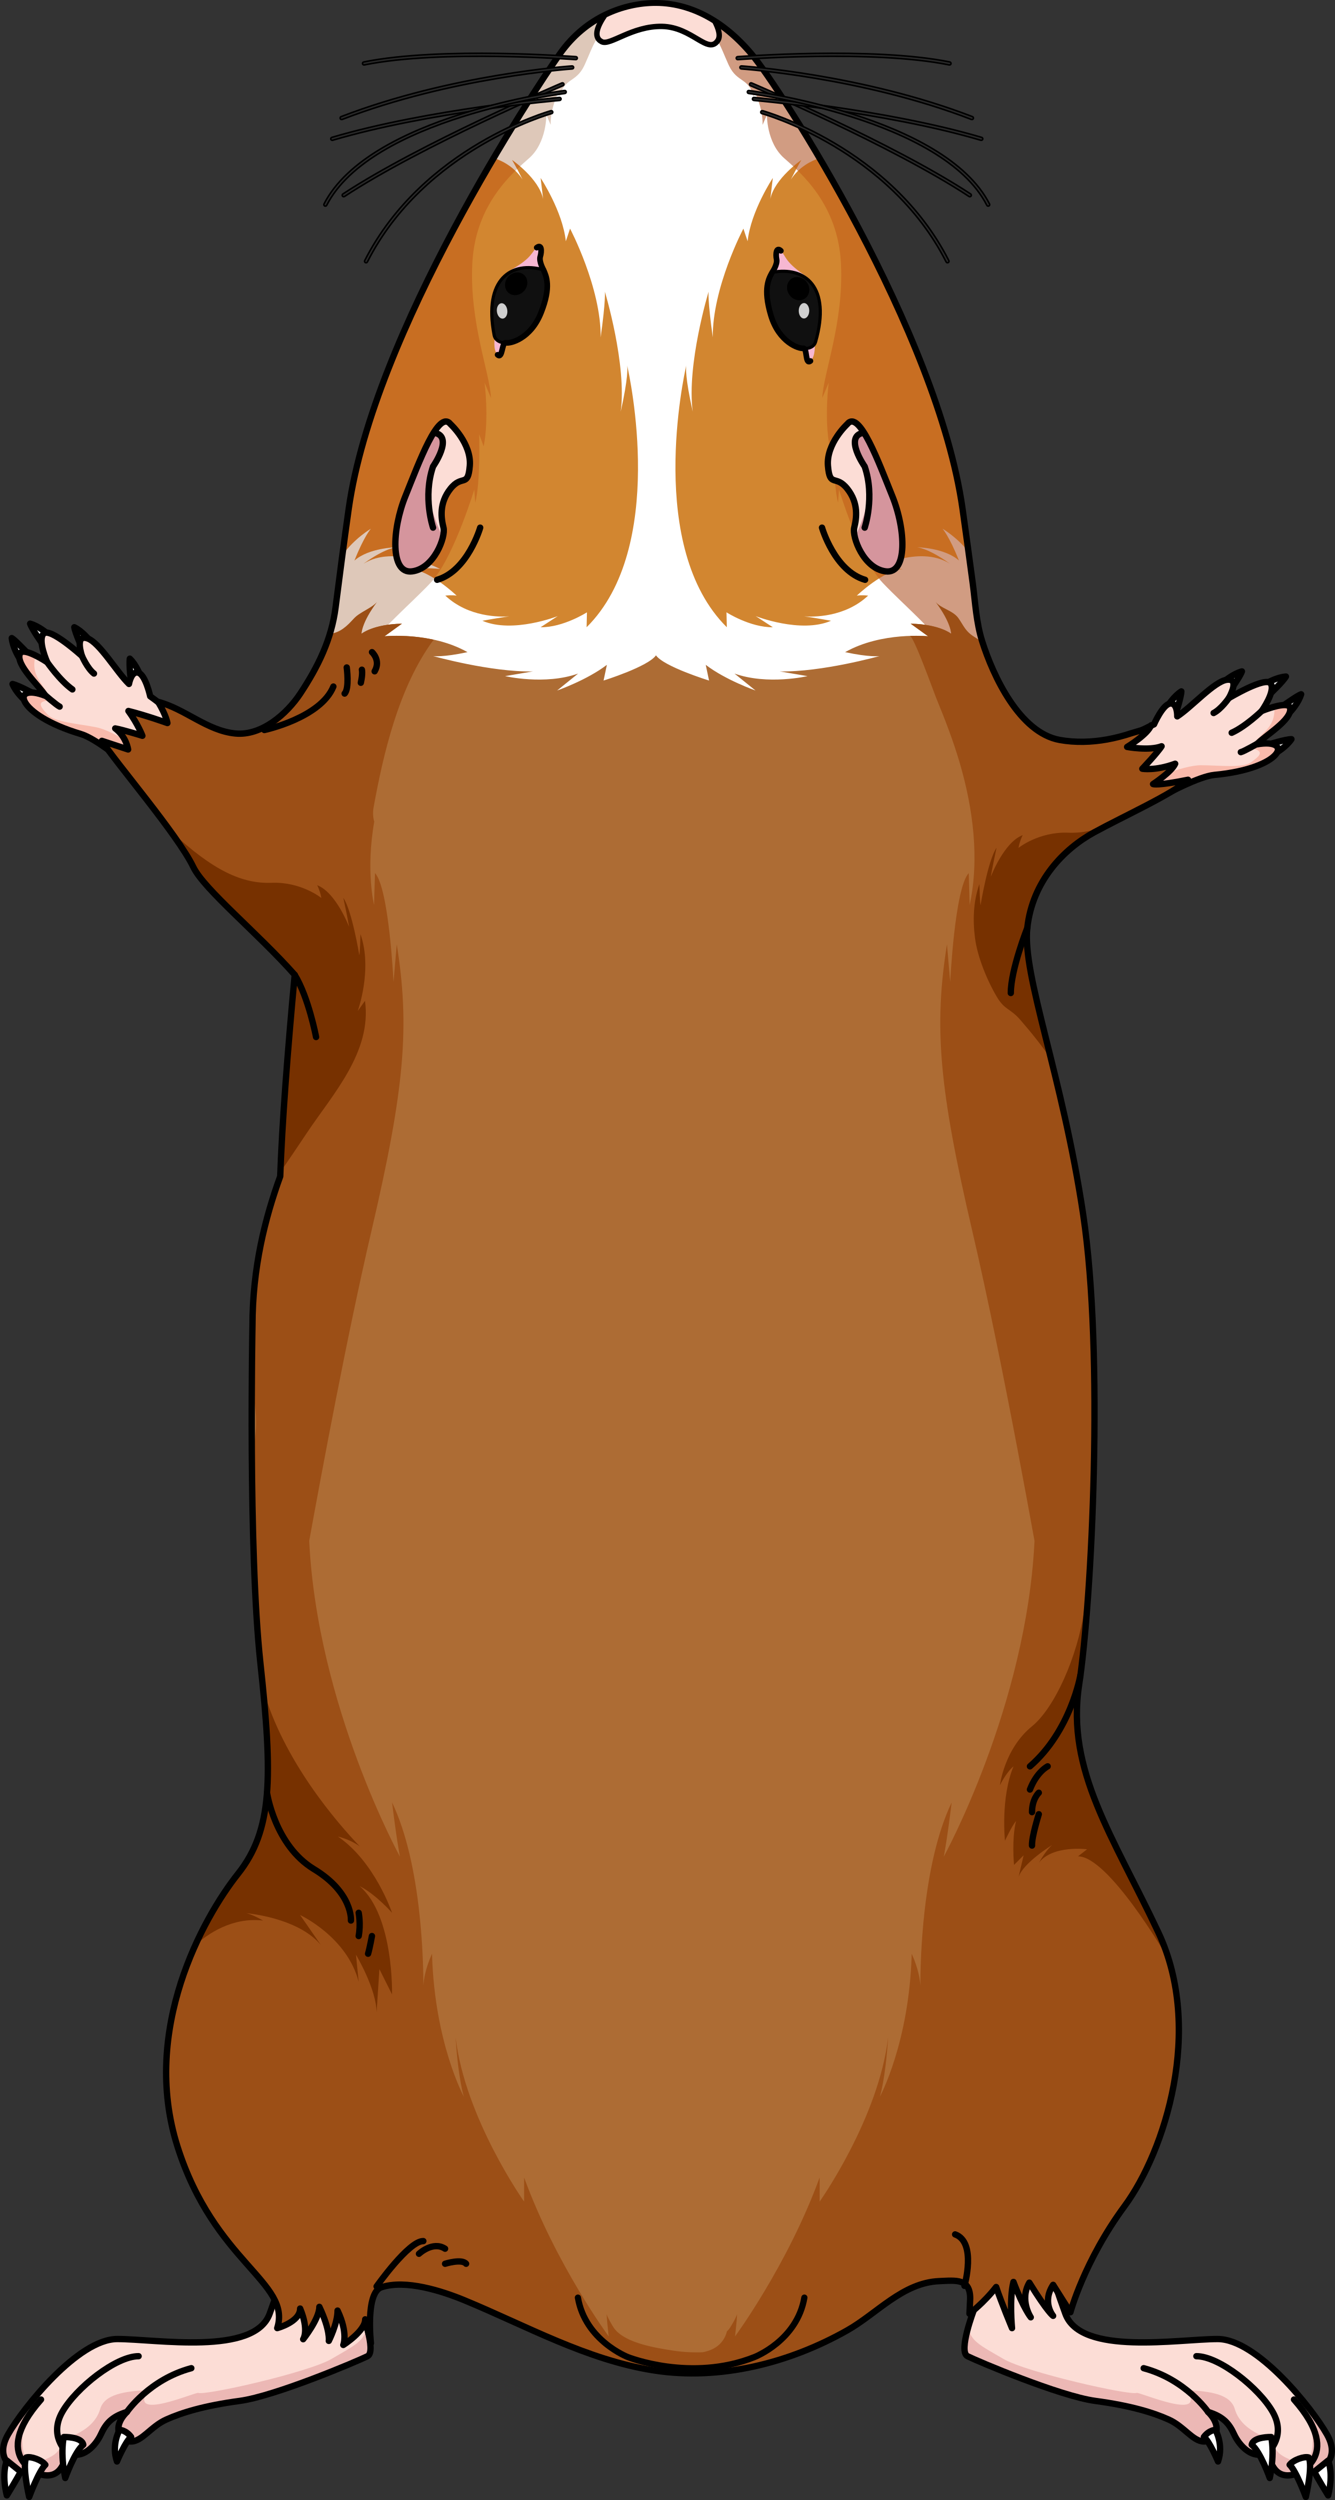 <?xml version="1.0" encoding="utf-8"?>
<!-- Generator: Adobe Illustrator 16.0.0, SVG Export Plug-In . SVG Version: 6.00 Build 0)  -->
<!DOCTYPE svg PUBLIC "-//W3C//DTD SVG 1.1//EN" "http://www.w3.org/Graphics/SVG/1.1/DTD/svg11.dtd">
<svg version="1.1" id="Layer_1" xmlns="http://www.w3.org/2000/svg" xmlns:xlink="http://www.w3.org/1999/xlink" x="0px" y="0px"
	 width="210.807px" height="394.568px" viewBox="0 0 210.807 394.568" enable-background="new 0 0 210.807 394.568"
	 xml:space="preserve">
<rect x="0" y="0" width="210.807" height="394.568" fill="#333333" stroke="none"/>
<g>
	<path fill="#EDEDED" stroke="#000000" stroke-linecap="round" stroke-linejoin="round" stroke-miterlimit="10" d="M199.764,107.953
		c0,0,0.021-0.016,0.064-0.039c0.33-0.197,1.824-1.035,3.232-1.143c-0.479,0.826-2.508,2.736-2.508,2.736l-0.768-1.57"/>
	<path fill="#EDEDED" stroke="#000000" stroke-linecap="round" stroke-linejoin="round" stroke-miterlimit="10" d="M203.583,112.527
		c0,0,0.02-0.021,0.055-0.057c0.266-0.281,1.41-1.549,1.822-2.902c-0.912,0.285-6.273,4.295-6.273,4.295l4.416-1.357"/>
	<path fill="#EDEDED" stroke="#000000" stroke-linecap="round" stroke-linejoin="round" stroke-miterlimit="10" d="M201.278,118.945
		c0,0,0.023-0.016,0.068-0.039c0.334-0.191,1.799-1.074,2.586-2.25c-0.957,0.008-3.615,0.836-3.615,0.836l0.984,1.438"/>
	<path fill="#EDEDED" stroke="#000000" stroke-linecap="round" stroke-linejoin="round" stroke-miterlimit="10" d="M193.086,107.734
		c0,0,0.02-0.018,0.059-0.051c0.289-0.256,1.598-1.355,2.965-1.723c-0.318,0.904-1.961,3.152-1.961,3.152l-1.043-1.396"/>
	<path fill="#EDEDED" stroke="#000000" stroke-linecap="round" stroke-linejoin="round" stroke-miterlimit="10" d="M184.2,111.721
		c0,0,0.014-0.023,0.041-0.066c0.197-0.332,1.111-1.777,2.303-2.541c-0.029,0.957-0.912,3.598-0.912,3.598l-1.418-1.014"/>
	<path fill="#FCDDD6" d="M203.713,111.719c-0.268-1.244-4.486,0.494-4.486,0.494s2.219-3.121,1.432-4.328s-6.633,2.305-6.633,2.305
		s1.887-3.193-0.299-2.908c-1.984,0.258-5.578,4.32-7.832,5.775c0.002-0.029,0.049-2.176-1.123-2.025
		c-1.18,0.152-2.543,3.283-2.543,3.283l0,0c-2.152,0.941-4.639,2.447-4.639,2.447s0.35,9.967,6.668,8.516
		c0,0,5.098-2.76,7.508-2.984c10.875-1.012,12.598-5.871,6.693-4.82C199.702,116.1,204.116,113.578,203.713,111.719z"/>
	<path fill="#F9BAAC" d="M198.459,117.473c1.242-1.373,5.656-3.895,5.254-5.754c-0.141-0.65-1.354-0.486-2.484-0.182
		c0.258,3.477-2.318,4.195-3.865,6.488c2.576,0.461,1.508,1.332,0.172,2.287c-1.336,0.953-4.998,0.457-7.898,0.457
		s-8.359,2.48-8.359,2.48l-1.836,0.072c0.988,1.482,2.5,2.486,4.816,1.955c0,0,5.098-2.76,7.508-2.984
		C202.641,121.281,204.364,116.422,198.459,117.473z"/>
	<path fill="none" stroke="#000000" stroke-linecap="round" stroke-linejoin="round" stroke-miterlimit="10" d="M199.227,112.213
		c0,0-2.523,2.443-4.736,3.434"/>
	<path fill="none" stroke="#000000" stroke-linecap="round" stroke-linejoin="round" stroke-miterlimit="10" d="M194.026,110.189
		c0,0-1.195,1.734-2.389,2.338"/>
	<path fill="none" stroke="#000000" stroke-linecap="round" stroke-linejoin="round" stroke-miterlimit="10" d="M198.575,117.352
		c0,0-2.088,1.211-2.641,1.35"/>
	<path fill="none" stroke="#000000" stroke-linecap="round" stroke-linejoin="round" stroke-miterlimit="10" d="M203.713,111.719
		c-0.268-1.244-4.486,0.494-4.486,0.494s2.219-3.121,1.432-4.328s-6.633,2.305-6.633,2.305s1.887-3.193-0.299-2.908
		c-1.984,0.258-5.578,4.32-7.832,5.775c0.002-0.029,0.049-2.176-1.123-2.025c-1.18,0.152-2.543,3.283-2.543,3.283l0,0
		c-2.152,0.941-4.639,2.447-4.639,2.447s0.35,9.967,6.668,8.516c0,0,5.098-2.76,7.508-2.984c10.875-1.012,12.598-5.871,6.693-4.82
		C199.702,116.1,204.116,113.578,203.713,111.719z"/>
	<path fill="#EDEDED" stroke="#000000" stroke-linecap="round" stroke-linejoin="round" stroke-miterlimit="10" d="M7.76,100.23
		c0,0-0.018-0.02-0.057-0.053c-0.285-0.258-1.586-1.371-2.947-1.75c0.309,0.902,1.928,3.172,1.928,3.172l1.059-1.389"/>
	<path fill="#EDEDED" stroke="#000000" stroke-linecap="round" stroke-linejoin="round" stroke-miterlimit="10" d="M3.122,103.971
		c0,0-0.016-0.023-0.043-0.066c-0.205-0.326-1.08-1.795-1.221-3.203c0.84,0.459,5.316,5.438,5.316,5.438l-4.068-2.191"/>
	<path fill="#EDEDED" stroke="#000000" stroke-linecap="round" stroke-linejoin="round" stroke-miterlimit="10" d="M4.129,110.715
		c0,0-0.02-0.02-0.059-0.051c-0.291-0.254-1.555-1.404-2.096-2.713c0.936,0.195,3.381,1.527,3.381,1.527l-1.246,1.217"/>
	<path fill="#EDEDED" stroke="#000000" stroke-linecap="round" stroke-linejoin="round" stroke-miterlimit="10" d="M14.352,101.318
		c0,0-0.016-0.021-0.049-0.061c-0.232-0.309-1.303-1.643-2.57-2.268c0.137,0.947,1.307,3.473,1.307,3.473l1.297-1.166"/>
	<path fill="#EDEDED" stroke="#000000" stroke-linecap="round" stroke-linejoin="round" stroke-miterlimit="10" d="M22.29,106.961
		c0,0-0.008-0.025-0.025-0.072c-0.129-0.365-0.746-1.959-1.764-2.941c-0.158,0.945,0.193,3.707,0.193,3.707l1.588-0.719"/>
	<path fill="#FCDDD6" d="M3.151,103.152c0.506-1.168,4.305,1.361,4.305,1.361s-1.568-3.494-0.559-4.525
		c1.006-1.029,6.055,3.555,6.055,3.555s-1.229-3.5,0.859-2.795c1.898,0.641,4.629,5.326,6.555,7.193
		c0.006-0.029,0.377-2.143,1.498-1.768c1.127,0.379,1.854,3.717,1.854,3.717l0,0c1.926,1.344,4.07,3.305,4.07,3.305
		s-2.287,9.707-8.199,7.053c0,0-4.463-3.703-6.781-4.393c-10.471-3.115-11.211-8.219-5.625-6.033
		C6.231,108.232,2.395,104.896,3.151,103.152z"/>
	<path fill="#F9BAAC" d="M7.182,109.822c-0.951-1.59-4.787-4.926-4.031-6.67c0.266-0.609,1.424-0.213,2.473,0.307
		c-0.93,3.359,1.455,4.568,2.525,7.117c-2.617-0.049-1.74,1.014-0.615,2.209c1.123,1.197,4.813,1.426,7.658,1.99
		c2.844,0.566,7.713,4.064,7.713,4.064l1.787,0.43c-1.258,1.262-2.938,1.951-5.104,0.979c0,0-4.463-3.703-6.781-4.393
		C2.336,112.74,1.596,107.637,7.182,109.822z"/>
	<path fill="none" stroke="#000000" stroke-linecap="round" stroke-linejoin="round" stroke-miterlimit="10" d="M7.456,104.514
		c0,0,1.998,2.887,3.975,4.291"/>
	<path fill="none" stroke="#000000" stroke-linecap="round" stroke-linejoin="round" stroke-miterlimit="10" d="M12.952,103.543
		c0,0,0.834,1.934,1.887,2.758"/>
	<path fill="none" stroke="#000000" stroke-linecap="round" stroke-linejoin="round" stroke-miterlimit="10" d="M7.092,109.68
		c0,0,1.813,1.594,2.326,1.838"/>
	<path fill="none" stroke="#000000" stroke-linecap="round" stroke-linejoin="round" stroke-miterlimit="10" d="M3.151,103.152
		c0.506-1.168,4.305,1.361,4.305,1.361s-1.568-3.494-0.559-4.525c1.006-1.029,6.055,3.555,6.055,3.555s-1.229-3.5,0.859-2.795
		c1.898,0.641,4.629,5.326,6.555,7.193c0.006-0.029,0.377-2.143,1.498-1.768c1.127,0.379,1.854,3.717,1.854,3.717l0,0
		c1.926,1.344,4.07,3.305,4.07,3.305s-2.287,9.707-8.199,7.053c0,0-4.463-3.703-6.781-4.393c-10.471-3.115-11.211-8.219-5.625-6.033
		C6.231,108.232,2.395,104.896,3.151,103.152z"/>
	<path fill="#FCDDD6" d="M56.994,364.475c0,0,2.553,6.619,1.033,7.379s-14.541,6.295-20.185,7.055s-9.129,1.844-11.564,2.932
		c-2.436,1.084-3.848,3.473-5.584,3.473s-3.146-2.172-0.65-4.668c-2.496,0.762-3.365,1.912-4.125,3.561s-2.93,4.254-5.426,2.734
		c-0.109,1.086-0.76,4.447-4.016,3.582c-4.016,0.107-7.596-2.105-5.209-6.316s11.068-15.064,17.254-15.064
		c6.188,0,21.623,2.678,24.053-3.979c2.43-6.658,4.059-12.408,4.059-12.408l9.875-0.977L56.994,364.475z"/>
	<g>
		<path fill="#ECB8B5" d="M37.842,378.908c5.645-0.76,18.666-6.295,20.185-7.055c0.891-0.445,0.379-2.906-0.195-4.865
			c0.021,2.387-1.883,3.188-5.496,5.301c-3.615,2.119-19.886,5.787-21.021,5.355c-0.457-0.172-11.271,4.602-7.889-0.451
			c-3.758,0.195-6.926,0.65-7.607,2.998c-1.135,3.926-6.508,4.908-6.508,4.908s1.42,1.965-3.1,3.369
			c-3.672,1.141-2.67-5.244-2.168-7.674l-0.652,0.223c-0.91,1.232-1.646,2.346-2.123,3.188c-2.387,4.211,1.193,6.424,5.209,6.316
			c3.256,0.865,3.906-2.496,4.016-3.582c2.496,1.52,4.666-1.086,5.426-2.734s1.629-2.799,4.125-3.561
			c-2.496,2.496-1.086,4.668,0.65,4.668s3.148-2.389,5.584-3.473C28.713,380.752,32.198,379.668,37.842,378.908z"/>
	</g>
	<path fill="none" stroke="#000000" stroke-linecap="round" stroke-linejoin="round" stroke-miterlimit="10" d="M56.994,364.475
		c0,0,2.553,6.619,1.033,7.379s-14.541,6.295-20.185,7.055s-9.129,1.844-11.564,2.932c-2.436,1.084-3.848,3.473-5.584,3.473
		s-3.146-2.172-0.65-4.668c-2.496,0.762-3.365,1.912-4.125,3.561s-2.93,4.254-5.426,2.734c-0.109,1.086-0.76,4.447-4.016,3.582
		c-4.016,0.107-7.596-2.105-5.209-6.316s11.068-15.064,17.254-15.064c6.188,0,21.623,2.678,24.053-3.979
		c2.43-6.658,4.059-12.408,4.059-12.408l9.875-0.977L56.994,364.475z"/>
	<path fill="none" stroke="#000000" stroke-linecap="round" stroke-linejoin="round" stroke-miterlimit="10" d="M10.493,386.939
		c0,0-2.822-2.496-0.652-6.295c2.172-3.799,8.467-8.793,12.047-8.793"/>
	<path fill="none" stroke="#000000" stroke-linecap="round" stroke-linejoin="round" stroke-miterlimit="10" d="M20.043,380.645
		c0,0,3.496-5.121,10.17-6.9"/>
	<path fill="none" stroke="#000000" stroke-linecap="round" stroke-linejoin="round" stroke-miterlimit="10" d="M6.477,390.521
		c0,0-8.248-2.496,0-11.83"/>
	<path fill="#FFFFFF" d="M1.079,388.32c0,0-0.885,2.004,0,5.504c1.41-2.275,2.197-3.736,2.197-3.736L1.079,388.32z"/>
	<path fill="none" stroke="#000000" stroke-linecap="round" stroke-linejoin="round" stroke-miterlimit="10" d="M1.079,388.32
		c0,0-0.885,2.004,0,5.504c1.41-2.275,2.197-3.736,2.197-3.736L1.079,388.32z"/>
	<path fill="#FFFFFF" d="M4.606,394.068c0,0,1.512-4.096,2.555-5.078c-0.58-0.779-2.299-1.371-3.004-1.158
		C3.465,389.193,4.606,394.068,4.606,394.068z"/>
	<path fill="none" stroke="#000000" stroke-linecap="round" stroke-linejoin="round" stroke-miterlimit="10" d="M4.606,394.068
		c0,0,1.512-4.096,2.555-5.078c-0.58-0.779-2.299-1.371-3.004-1.158C3.465,389.193,4.606,394.068,4.606,394.068z"/>
	<path fill="#FFFFFF" d="M10.303,391.074c0,0,1.467-4.137,2.846-5.248c-0.223-1.289-3.068-1.221-3.068-1.221
		S9.458,386.982,10.303,391.074z"/>
	<path fill="none" stroke="#000000" stroke-linecap="round" stroke-linejoin="round" stroke-miterlimit="10" d="M10.303,391.074
		c0,0,1.467-4.137,2.846-5.248c-0.223-1.289-3.068-1.221-3.068-1.221S9.458,386.982,10.303,391.074z"/>
	<path fill="#FFFFFF" d="M18.469,388.469c0,0,1.393-3.307,2.238-3.863c-0.801-1.09-1.824-1.135-1.824-1.135
		S17.536,385.801,18.469,388.469z"/>
	<path fill="none" stroke="#000000" stroke-linecap="round" stroke-linejoin="round" stroke-miterlimit="10" d="M18.469,388.469
		c0,0,1.393-3.307,2.238-3.863c-0.801-1.09-1.824-1.135-1.824-1.135S17.536,385.801,18.469,388.469z"/>
	<path fill="#FCDDD6" d="M153.813,364.475c0,0-2.553,6.619-1.033,7.379c1.518,0.76,14.541,6.295,20.186,7.055
		c5.643,0.76,9.129,1.844,11.564,2.932c2.436,1.084,3.846,3.473,5.582,3.473c1.738,0,3.148-2.172,0.652-4.668
		c2.496,0.762,3.363,1.912,4.123,3.561s2.93,4.254,5.428,2.734c0.107,1.086,0.76,4.447,4.016,3.582
		c4.016,0.107,7.596-2.105,5.209-6.316s-11.07-15.064-17.256-15.064c-6.188,0-21.621,2.678-24.051-3.979
		c-2.432-6.658-4.059-12.408-4.059-12.408l-9.877-0.977L153.813,364.475z"/>
	<g>
		<path fill="#ECB8B5" d="M172.965,378.908c-5.645-0.76-18.668-6.295-20.186-7.055c-0.893-0.445-0.381-2.906,0.193-4.865
			c-0.021,2.387,1.883,3.188,5.496,5.301c3.615,2.119,19.887,5.787,21.023,5.355c0.457-0.172,11.271,4.602,7.887-0.451
			c3.76,0.195,6.928,0.65,7.607,2.998c1.137,3.926,6.508,4.908,6.508,4.908s-1.418,1.965,3.1,3.369
			c3.674,1.141,2.672-5.244,2.168-7.674l0.652,0.223c0.91,1.232,1.648,2.346,2.125,3.188c2.387,4.211-1.193,6.424-5.209,6.316
			c-3.256,0.865-3.908-2.496-4.016-3.582c-2.498,1.52-4.668-1.086-5.428-2.734s-1.627-2.799-4.123-3.561
			c2.496,2.496,1.086,4.668-0.652,4.668c-1.736,0-3.146-2.389-5.582-3.473C182.094,380.752,178.608,379.668,172.965,378.908z"/>
	</g>
	<path fill="none" stroke="#000000" stroke-linecap="round" stroke-linejoin="round" stroke-miterlimit="10" d="M153.813,364.475
		c0,0-2.553,6.619-1.033,7.379c1.518,0.76,14.541,6.295,20.186,7.055c5.643,0.76,9.129,1.844,11.564,2.932
		c2.436,1.084,3.846,3.473,5.582,3.473c1.738,0,3.148-2.172,0.652-4.668c2.496,0.762,3.363,1.912,4.123,3.561
		s2.93,4.254,5.428,2.734c0.107,1.086,0.76,4.447,4.016,3.582c4.016,0.107,7.596-2.105,5.209-6.316s-11.07-15.064-17.256-15.064
		c-6.188,0-21.621,2.678-24.051-3.979c-2.432-6.658-4.059-12.408-4.059-12.408l-9.877-0.977L153.813,364.475z"/>
	<path fill="none" stroke="#000000" stroke-linecap="round" stroke-linejoin="round" stroke-miterlimit="10" d="M200.315,386.939
		c0,0,2.82-2.496,0.65-6.295s-8.465-8.793-12.047-8.793"/>
	<path fill="none" stroke="#000000" stroke-linecap="round" stroke-linejoin="round" stroke-miterlimit="10" d="M190.764,380.645
		c0,0-3.498-5.121-10.17-6.9"/>
	<path fill="none" stroke="#000000" stroke-linecap="round" stroke-linejoin="round" stroke-miterlimit="10" d="M204.331,390.521
		c0,0,8.248-2.496,0-11.83"/>
	<path fill="#FFFFFF" d="M209.727,388.32c0,0,0.885,2.004,0,5.504c-1.408-2.275-2.197-3.736-2.197-3.736L209.727,388.32z"/>
	<path fill="none" stroke="#000000" stroke-linecap="round" stroke-linejoin="round" stroke-miterlimit="10" d="M209.727,388.32
		c0,0,0.885,2.004,0,5.504c-1.408-2.275-2.197-3.736-2.197-3.736L209.727,388.32z"/>
	<path fill="#FFFFFF" d="M206.2,394.068c0,0-1.512-4.096-2.555-5.078c0.58-0.779,2.301-1.371,3.006-1.158
		C207.34,389.193,206.2,394.068,206.2,394.068z"/>
	<path fill="none" stroke="#000000" stroke-linecap="round" stroke-linejoin="round" stroke-miterlimit="10" d="M206.2,394.068
		c0,0-1.512-4.096-2.555-5.078c0.58-0.779,2.301-1.371,3.006-1.158C207.34,389.193,206.2,394.068,206.2,394.068z"/>
	<path fill="#FFFFFF" d="M200.504,391.074c0,0-1.469-4.137-2.846-5.248c0.223-1.289,3.068-1.221,3.068-1.221
		S201.348,386.982,200.504,391.074z"/>
	<path fill="none" stroke="#000000" stroke-linecap="round" stroke-linejoin="round" stroke-miterlimit="10" d="M200.504,391.074
		c0,0-1.469-4.137-2.846-5.248c0.223-1.289,3.068-1.221,3.068-1.221S201.348,386.982,200.504,391.074z"/>
	<path fill="#FFFFFF" d="M192.336,388.469c0,0-1.391-3.307-2.236-3.863c0.801-1.09,1.822-1.135,1.822-1.135
		S193.27,385.801,192.336,388.469z"/>
	<path fill="none" stroke="#000000" stroke-linecap="round" stroke-linejoin="round" stroke-miterlimit="10" d="M192.336,388.469
		c0,0-1.391-3.307-2.236-3.863c0.801-1.09,1.822-1.135,1.822-1.135S193.27,385.801,192.336,388.469z"/>
	<path fill="#FFFFFF" d="M170.395,265.934c2.051-13.553,3.941-52.182,0.65-74.238c-3.295-22.06-9.641-37.779-8.828-45.248
		c0.814-7.473,5.846-12.514,10.553-15.086c4.703-2.572,12.639-6.154,14.832-8.303c-4.92,0.998-5.525,0.682-5.525,0.682
		s2.945-1.93,3.492-3.211c-3.133,1.152-5.189,0.793-5.189,0.793s2.455-2.584,3.045-3.549c-1.984,0.754-5.445,0.105-5.445,0.105
		s3.262-1.973,3.785-3.41c-0.176,0.485-2.553,1.061-3.031,1.221c-1.279,0.428-2.59,0.77-3.918,1.009
		c-2.445,0.439-5.027,0.521-7.48,0.079c-6.342-1.144-10.533-10.127-12.252-15.598c-0.936-2.975-1.074-6.072-1.484-9.145
		c-0.52-3.91-1.055-7.818-1.607-11.724c-3.941-27.913-28.787-66.432-33.393-71.871c-4.604-5.438-9.879-7.94-15.073-7.94
		c-4.932,0-10.951,2.127-15.072,7.94c-4.123,5.813-29.451,43.958-33.393,71.871c-0.732,5.181-1.412,10.368-2.072,15.558
		c-0.639,5.022-2.76,9.332-5.549,13.558c-2.149,3.253-6.139,6.73-10.269,6.332c-4.484-0.433-7.933-3.88-12.209-4.995
		c1.314,2.186,1.475,3.348,1.475,3.348s-3.428-1.229-6.162-1.906c1.518,2.078,2.211,3.918,2.211,3.918s-2.941-0.914-4.295-1.168
		c1.768,1.342,2.041,3.326,2.041,3.326s-3.223-1.051-4.146-1.363c2.029,3.238,11.977,14.801,14.438,19.916
		c1.696,3.524,10.192,10.438,16.014,17.011c-1.139,12.211-1.994,23.447-2.29,31.807c-2.384,6.575-4.382,14.384-4.382,23.618
		c0,0-0.697,35.133,1.252,53.186c1.947,18.055,1.945,26.373-3.541,33.273c-5.486,6.906-15.398,24.607-9.559,43.014
		c5.842,18.408,18.055,21.42,15.756,28.676c0,0,3.621-0.963,3.621-3.09c1.438,3.459,0.479,4.844,0.479,4.844
		s2.555-3.195,2.555-5.111c1.758,3.727,1.49,5.377,1.49,5.377s1.385-2.715,1.385-4.791c1.703,3.566,0.904,5.43,0.904,5.43
		s3.461-2.182,3.461-4.045c0.904,3.777,0.904,3.777,0.904,3.777s-0.904-7.984,1.65-8.834c3.822-1.271,9.586,0.594,13.072,2.03
		c9.826,4.049,19.314,9.428,29.945,11.088c10.463,1.634,21.411-1.156,30.532-6.313c4.727-2.672,8.758-7.531,14.537-7.777
		c2.668-0.113,4.889-0.449,4.889,2.747c-0.113,2.393-0.113,2.393-0.113,2.393s2.277-1.709,4.215-4.215
		c0.797,2.393,2.504,6.494,2.504,6.494s-0.455-4.672,0.229-7.291c1.596,4.215,2.734,5.582,2.734,5.582s-1.822-2.736-0.229-5.469
		c2.961,4.785,3.76,5.24,3.76,5.24s-1.824-2.164,0-4.896c2.732,4.326,2.732,4.326,2.732,4.326s2.164-8.086,8.543-16.742
		s12.529-27.906,5.354-43.17C175.749,289.74,168.346,279.488,170.395,265.934z"/>
	<path opacity="0.3" fill="#924716" d="M162.35,114.335c0.141,0.04,0.285,0.067,0.43,0.104c-3.82-3.305-6.432-9.229-7.697-13.259
		c-0.936-2.975-1.074-6.072-1.484-9.145c-0.52-3.91-1.055-7.818-1.607-11.724c-3.941-27.913-28.787-66.432-33.393-71.871
		c-3.891-4.597-8.262-7.088-12.658-7.752c-0.129,0.022-0.265,0.045-0.408,0.071c0.096,1.909,2.878,2.201,4.3,2.715
		c3.277,1.182,3.848,3.747,5.164,6.629c0.045,0.099,0.092,0.196,0.139,0.294c1.275,2.664,3.133,1.87,3.879,4.855
		c0.076-0.952,0.076-0.952,0.076-0.952s1.414,2.742,1.326,5.402c0.688-1.578,0.688-1.578,0.688-1.578s-0.078,4.372,2.711,6.827
		c2.787,2.454,8.516,7.357,8.98,16.664c0.465,9.308-2.799,17.285-2.947,21.19c1.012-2.411,1.012-2.411,1.012-2.411
		s-0.732,5.57,0.137,10.056c0.715-1.911,0.715-1.911,0.715-1.911s-0.232,7.563,0.619,10.803c0.154-2.077,0.154-2.077,0.154-2.077
		s3.33,10.97,6.891,14.707c3.568,3.747,7.641,6.987,10.566,11.271c1.004,1.47,2.012,2.996,3.133,4.425
		c2.16,2.752,4.844,5.283,8.205,6.341C161.635,114.122,161.993,114.233,162.35,114.335z"/>
	<path opacity="0.3" fill="#924716" d="M88.453,8.44c-4.123,5.813-29.451,43.958-33.393,71.871
		c-0.732,5.181-1.412,10.368-2.072,15.558c-0.639,5.022-2.76,9.332-5.549,13.558c-1.362,2.062-3.465,4.21-5.873,5.408
		c0.344-0.003,0.725-0.06,1.093-0.075c0.82-0.035,1.597-0.206,2.367-0.425c0.357-0.102,0.713-0.213,1.07-0.325
		c3.36-1.058,6.045-3.589,8.204-6.341c1.121-1.429,2.129-2.955,3.133-4.425C60.359,98.96,64.432,95.72,68,91.973
		c3.561-3.737,6.891-14.707,6.891-14.707s0,0,0.154,2.077c0.852-3.24,0.619-10.803,0.619-10.803s0,0,0.715,1.911
		c0.869-4.485,0.137-10.056,0.137-10.056s0,0,1.012,2.411c-0.148-3.905-3.412-11.883-2.947-21.19
		c0.465-9.307,6.193-14.21,8.98-16.664c2.789-2.455,2.711-6.827,2.711-6.827s0,0,0.688,1.578c-0.088-2.66,1.326-5.402,1.326-5.402
		s0,0,0.076,0.952c0.746-2.985,2.604-2.191,3.879-4.855c0.047-0.098,0.094-0.195,0.139-0.294c1.316-2.882,1.887-5.447,5.164-6.629
		c1.422-0.514,4.205-0.806,4.301-2.715c-0.223-0.04-0.424-0.073-0.608-0.104C96.824,1.229,91.955,3.501,88.453,8.44z"/>
	<path fill="#D28630" d="M152.917,87.056c-0.309-2.248-0.607-4.497-0.926-6.744c-2.533-17.942-13.701-40.255-22.582-55.359
		c-1.402,0.462-3.244,1.413-4.525,3.379c1-1.999,1.656-3.082,1.656-3.082s-4.238,2.916-4.904,6.164l0.4-3.332
		c0,0-3.482,5.247-3.982,9.995c-0.666-1.999-0.666-1.999-0.666-1.999s-4.916,9.328-4.832,17.158
		c-0.834-5.914-0.666-7.202-0.666-7.202s-3.498,11.532-2.5,18.946c-1.213-5.425-1.08-6.993-1.018-7.331
		c-0.385,1.684-6.319,28.733,6.398,41.342l-0.053-2.355c0,0,3.74,2.399,7.318,2.355c-2.061-1.346-2.711-1.757-2.711-1.757
		s7.107,2.797,11.904,0.736c-2.533-0.457-3.715-0.63-4.258-0.695c1.473,0.105,6.438,0.171,10.115-3.275
		c-1.094-0.117-1.787,0-1.787,0s4.186-3.999,7.283-4.189c-2.543-0.299-4.691,0-4.691,0s7.205-3.925,12.1-0.85
		c-3.445-2.485-5.18-2.594-5.18-2.594s4.338,0.07,6.615,2.096c-1.518-3.831-2.596-5.024-2.596-5.024S151.063,84.731,152.917,87.056z
		"/>
	<path opacity="0.3" fill="#B33600" d="M162.35,114.335c0.141,0.04,0.285,0.067,0.43,0.104c-3.82-3.305-6.432-9.229-7.697-13.259
		c-0.936-2.975-1.074-6.072-1.484-9.145c-0.52-3.91-1.055-7.818-1.607-11.724c-3.941-27.913-28.787-66.432-33.393-71.871
		c-3.891-4.597-8.262-7.088-12.658-7.752c-0.129,0.022-0.265,0.045-0.408,0.071c0.096,1.909,2.878,2.201,4.3,2.715
		c3.277,1.182,3.848,3.747,5.164,6.629c0.045,0.099,0.092,0.196,0.139,0.294c1.275,2.664,3.133,1.87,3.879,4.855
		c0.076-0.952,0.076-0.952,0.076-0.952s1.414,2.742,1.326,5.402c0.688-1.578,0.688-1.578,0.688-1.578s-0.078,4.372,2.711,6.827
		c2.787,2.454,8.516,7.357,8.98,16.664c0.465,9.308-2.799,17.285-2.947,21.19c1.012-2.411,1.012-2.411,1.012-2.411
		s-0.732,5.57,0.137,10.056c0.715-1.911,0.715-1.911,0.715-1.911s-0.232,7.563,0.619,10.803c0.154-2.077,0.154-2.077,0.154-2.077
		s3.33,10.97,6.891,14.707c3.568,3.747,7.641,6.987,10.566,11.271c1.004,1.47,2.012,2.996,3.133,4.425
		c2.16,2.752,4.844,5.283,8.205,6.341C161.635,114.122,161.993,114.233,162.35,114.335z"/>
	<path fill="#D28630" d="M98.012,64.979c0.999-7.414-2.499-18.946-2.499-18.946s0.167,1.288-0.666,7.202
		c0.083-7.83-4.832-17.158-4.832-17.158s0,0-0.667,1.999c-0.5-4.748-3.982-9.995-3.982-9.995l0.401,3.332
		c-0.666-3.248-4.905-6.164-4.905-6.164s0.656,1.083,1.656,3.082c-1.291-1.98-3.15-2.933-4.559-3.391
		c-8.91,15.097-20.355,37.358-22.898,55.371c-0.344,2.435-0.675,4.871-0.999,7.309c1.915-2.679,4.509-4.183,4.509-4.183
		s-1.077,1.193-2.596,5.024c2.277-2.025,6.615-2.096,6.615-2.096s-1.734,0.108-5.179,2.594c4.894-3.075,12.1,0.85,12.1,0.85
		s-2.148-0.299-4.691,0c3.097,0.19,7.283,4.189,7.283,4.189s-0.694-0.117-1.787,0c3.677,3.446,8.642,3.381,10.115,3.275
		c-0.543,0.065-1.726,0.238-4.259,0.695c4.797,2.061,11.904-0.736,11.904-0.736s-0.65,0.411-2.711,1.757
		c3.579,0.044,7.318-2.355,7.318-2.355l-0.053,2.355c12.718-12.608,6.784-39.658,6.399-41.342
		C99.093,57.986,99.226,59.555,98.012,64.979z"/>
	<g>
		<path opacity="0.3" fill="#B33600" d="M82.123,26.244c-0.722-0.621-1.262-0.995-1.262-0.995s0.302,0.5,0.801,1.43
			C81.818,26.526,81.971,26.386,82.123,26.244z"/>
		<path opacity="0.3" fill="#B33600" d="M58.57,83.438c0,0-1.077,1.193-2.596,5.024c2.277-2.025,6.615-2.096,6.615-2.096
			s-1.734,0.108-5.179,2.594c4.894-3.075,12.1,0.85,12.1,0.85s-2.148-0.299-4.691,0c1.196,0.073,2.552,0.716,3.77,1.476
			c3.33-4.233,6.302-14.02,6.302-14.02s0,0,0.154,2.077c0.852-3.24,0.619-10.803,0.619-10.803s0,0,0.715,1.911
			c0.869-4.485,0.137-10.056,0.137-10.056s0,0,1.012,2.411c-0.148-3.905-3.412-11.883-2.947-21.19
			c0.363-7.259,3.924-11.83,6.798-14.659c-1.114-1.075-2.388-1.681-3.418-2.017c-0.011,0.017-0.021,0.033-0.03,0.051
			c-0.523,0.887-1.056,1.801-1.594,2.734c-0.039,0.068-0.079,0.136-0.118,0.205c-1.118,1.942-2.263,3.979-3.413,6.092
			c-0.055,0.102-0.11,0.205-0.166,0.308c-0.492,0.906-0.984,1.828-1.478,2.76c-0.114,0.217-0.229,0.434-0.343,0.651
			c-0.475,0.904-0.949,1.82-1.42,2.745c-0.083,0.161-0.166,0.32-0.248,0.482c-0.556,1.095-1.107,2.201-1.652,3.318
			c-0.049,0.1-0.096,0.201-0.145,0.301c-0.473,0.973-0.94,1.953-1.402,2.939c-0.143,0.306-0.285,0.612-0.426,0.919
			c-0.381,0.82-0.755,1.646-1.125,2.474c-0.141,0.315-0.283,0.631-0.422,0.947c-0.459,1.044-0.911,2.092-1.35,3.142
			c-0.029,0.068-0.059,0.136-0.088,0.204c-0.462,1.11-0.908,2.223-1.344,3.336c-0.123,0.318-0.242,0.636-0.364,0.954
			c-0.31,0.808-0.612,1.616-0.904,2.423c-0.133,0.365-0.265,0.73-0.394,1.095c-0.297,0.842-0.581,1.681-0.857,2.518
			c-0.092,0.278-0.188,0.558-0.277,0.836c-0.352,1.095-0.686,2.186-0.996,3.271c-0.07,0.243-0.132,0.483-0.199,0.726
			c-0.236,0.85-0.461,1.694-0.67,2.533c-0.088,0.352-0.17,0.702-0.253,1.052c-0.18,0.764-0.345,1.521-0.499,2.274
			c-0.066,0.324-0.137,0.648-0.197,0.971c-0.2,1.048-0.381,2.088-0.525,3.111c-0.344,2.435-0.675,4.871-0.999,7.309
			C55.977,84.941,58.57,83.438,58.57,83.438z"/>
	</g>
	<path fill="#B87330" d="M107.086,57.648c0.012-0.055,0.02-0.083,0.02-0.083S107.096,57.592,107.086,57.648z"/>
	<path fill="#AD6C34" d="M170.395,265.934c2.051-13.553,3.941-52.182,0.65-74.238c-3.295-22.06-9.641-37.779-8.828-45.248
		c0.814-7.473,5.846-12.514,10.553-15.086c4.703-2.572,12.639-6.154,14.832-8.303c-4.92,0.998-5.525,0.682-5.525,0.682
		s2.945-1.93,3.492-3.211c-3.133,1.152-5.189,0.793-5.189,0.793s2.455-2.584,3.045-3.549c-1.984,0.754-5.445,0.105-5.445,0.105
		s3.262-1.973,3.785-3.41c-0.346,0.949-4.961,1.861-5.893,2.003c-0.02,0.003-0.039,0.005-0.059,0.008
		c-0.332,0.073-0.664,0.158-0.998,0.219c-2.445,0.439-5.027,0.521-7.48,0.079c-6.271-1.131-10.434-9.919-12.189-15.405
		c-0.426-0.279-0.844-0.566-1.277-0.839c-1.457-0.913-1.643-1.695-2.529-2.964c-0.857-1.229-2.832-1.555-3.59-2.569
		c2.477,3.319,2.445,5.014,2.445,5.014s-1.852-1.505-6.391-1.586c2.754,1.988,2.754,1.988,2.754,1.988s-7.338-0.758-13.104,2.504
		c3.883,0.84,5.416,0.623,5.416,0.623s-9.098,2.547-15.729,2.418c4.373,0.744,4.373,0.744,4.373,0.744s-6.289,1.462-11.529-0.404
		c3.318,2.676,3.318,2.676,3.318,2.676s-4.715-1.646-7.861-4.055c0.523,2.482,0.523,2.482,0.523,2.482s-7.159-2.203-8.381-3.984
		c-1.223,1.781-8.275,3.984-8.275,3.984s0,0,0.523-2.482c-3.146,2.409-7.861,4.055-7.861,4.055s0,0,3.318-2.676
		c-5.24,1.866-11.529,0.404-11.529,0.404s0,0,4.373-0.744c-6.631,0.129-15.729-2.418-15.729-2.418s1.533,0.217,5.416-0.623
		c-5.766-3.262-13.104-2.504-13.104-2.504s0,0,2.754-1.988c-4.539,0.081-6.391,1.586-6.391,1.586S57.049,98.319,59.525,95
		c-0.672,0.9-2.686,1.608-3.586,2.566c-0.994,1.059-1.834,2.268-2.586,3.508c-1.49,2.463-2.615,4.945-4.934,6.823
		c-0.004,0.003-0.008,0.005-0.012,0.008c-0.313,0.509-0.635,1.016-0.969,1.521c-2.149,3.253-6.139,6.73-10.269,6.332
		c-0.807-0.078-1.578-0.256-2.328-0.497c-3.357-0.492-6.65-3.655-9.881-4.498c1.314,2.186,1.475,3.348,1.475,3.348
		s-3.428-1.229-6.162-1.906c1.518,2.078,2.211,3.918,2.211,3.918s-2.941-0.914-4.295-1.168c1.768,1.342,2.041,3.326,2.041,3.326
		s-3.223-1.051-4.146-1.363c2.029,3.238,11.977,14.801,14.438,19.916c1.696,3.524,10.192,10.438,16.014,17.011
		c-1.139,12.211-1.994,23.447-2.29,31.807c-2.384,6.575-4.382,14.384-4.382,23.618c0,0-0.697,35.133,1.252,53.186
		c1.947,18.055,1.945,26.373-3.541,33.273c-5.486,6.906-15.398,24.607-9.559,43.014c5.842,18.408,18.055,21.42,15.756,28.676
		c0,0,3.621-0.963,3.621-3.09c1.438,3.459,0.479,4.844,0.479,4.844s2.555-3.195,2.555-5.111c1.758,3.727,1.49,5.377,1.49,5.377
		s1.385-2.715,1.385-4.791c1.703,3.566,0.904,5.43,0.904,5.43s3.461-2.182,3.461-4.045c0.246,1.022,0.498,1.784,0.797,2.371
		c-0.014-0.245-0.025-0.514-0.033-0.798c-0.002-0.07-0.004-0.138-0.006-0.21c-0.002-0.112-0.004-0.227-0.006-0.344
		c0-0.112,0-0.226,0-0.341c0-0.102,0-0.202,0.002-0.307c0.002-0.213,0.008-0.428,0.018-0.645c0.002-0.065,0.006-0.131,0.01-0.195
		c0.01-0.174,0.02-0.347,0.033-0.52c0.008-0.08,0.014-0.158,0.021-0.236c0.018-0.181,0.037-0.358,0.061-0.535
		c0.006-0.056,0.012-0.111,0.02-0.166c0.033-0.227,0.072-0.447,0.117-0.661c0.01-0.049,0.021-0.095,0.033-0.144
		c0.037-0.168,0.08-0.33,0.127-0.486c0.018-0.058,0.035-0.115,0.053-0.172c0.057-0.168,0.117-0.327,0.184-0.477
		c0.012-0.023,0.02-0.05,0.031-0.073c0.08-0.166,0.168-0.316,0.266-0.453c0.025-0.036,0.053-0.067,0.08-0.101
		c0.078-0.099,0.16-0.187,0.25-0.264c0.033-0.029,0.066-0.061,0.104-0.086c0.121-0.091,0.252-0.168,0.395-0.216
		c3.822-1.271,9.586,0.594,13.072,2.03c9.826,4.049,19.314,9.428,29.945,11.088c10.463,1.634,21.411-1.156,30.532-6.313
		c4.727-2.672,8.758-7.531,14.537-7.777c2.668-0.113,4.889-0.449,4.889,2.747c-0.113,2.393-0.113,2.393-0.113,2.393
		s2.277-1.709,4.215-4.215c0.059,0.176,0.123,0.362,0.191,0.555c0.018,0.049,0.035,0.1,0.053,0.149
		c0.053,0.149,0.107,0.301,0.164,0.456c0.02,0.056,0.039,0.11,0.061,0.165c0.061,0.166,0.123,0.334,0.186,0.504
		c0.016,0.041,0.031,0.081,0.047,0.122c0.08,0.212,0.16,0.426,0.242,0.639c0.01,0.026,0.02,0.053,0.031,0.079
		c0.068,0.181,0.139,0.36,0.207,0.538c0.029,0.075,0.059,0.148,0.088,0.223c0.051,0.127,0.1,0.253,0.148,0.378
		c0.033,0.082,0.064,0.164,0.096,0.244c0.051,0.124,0.098,0.244,0.146,0.363c0.023,0.061,0.049,0.124,0.072,0.184
		c0.074,0.182,0.145,0.358,0.211,0.522c0.119-1.299,0.232-2.688,0.51-4.209c0-0.001,0-0.002,0-0.003
		c0.027-0.279,0.061-0.549,0.102-0.812c0.008-0.052,0.018-0.103,0.025-0.154c0.045-0.259,0.092-0.509,0.152-0.74
		c0.148,0.392,0.291,0.751,0.432,1.095c0.029,0.071,0.059,0.144,0.086,0.212c0.131,0.315,0.256,0.61,0.379,0.886
		c0.029,0.067,0.059,0.131,0.088,0.196c0.113,0.252,0.223,0.491,0.328,0.71c0.012,0.026,0.025,0.055,0.037,0.08
		c0.109,0.227,0.211,0.429,0.311,0.619c0.023,0.047,0.049,0.096,0.072,0.141c0.094,0.18,0.184,0.344,0.266,0.49
		c0.02,0.033,0.037,0.063,0.055,0.095c0.082,0.143,0.16,0.275,0.229,0.387c0,0.002,0.002,0.004,0.002,0.006
		c0.076,0.123,0.143,0.226,0.199,0.312c0.006,0.008,0.01,0.016,0.016,0.022c0.055,0.083,0.104,0.152,0.139,0.202
		c0.033,0.043,0.064,0.089,0.098,0.13c0,0-1.822-2.736-0.229-5.469c2.961,4.785,3.76,5.24,3.76,5.24s-1.824-2.164,0-4.896
		c2.732,4.326,2.732,4.326,2.732,4.326s2.164-8.086,8.543-16.742s12.529-27.906,5.354-43.17
		C175.749,289.74,168.346,279.488,170.395,265.934z"/>
	<path fill="#9C4F16" d="M170.395,265.934c2.051-13.553,3.941-52.182,0.65-74.238c-3.295-22.06-9.641-37.779-8.828-45.248
		c0.814-7.473,5.846-12.514,10.553-15.086c4.703-2.572,12.639-6.154,14.832-8.303c-4.92,0.998-5.525,0.682-5.525,0.682
		s2.945-1.93,3.492-3.211c-3.133,1.152-5.189,0.793-5.189,0.793s2.455-2.584,3.045-3.549c-1.984,0.754-5.445,0.105-5.445,0.105
		s3.262-1.973,3.785-3.41c-0.346,0.949-4.961,1.861-5.893,2.003c-0.02,0.003-0.039,0.005-0.059,0.008
		c-0.332,0.073-0.664,0.158-0.998,0.219c-2.445,0.439-5.027,0.521-7.48,0.079c-6.271-1.131-10.434-9.919-12.189-15.405
		c-0.426-0.279-0.844-0.566-1.277-0.839c-1.457-0.913-1.643-1.695-2.529-2.964c-0.857-1.229-2.832-1.555-3.59-2.569
		c2.477,3.319,2.445,5.014,2.445,5.014s-1.852-1.505-6.391-1.586c2.754,1.988,2.754,1.988,2.754,1.988s-1.152-0.115-2.891-0.058
		c0.613-0.021,3.766,8.824,4.172,9.81c1.396,3.393,2.721,6.825,3.746,10.351c2.068,7.112,3.105,14.977,1.535,22.298
		c0,0,0,0-0.148-5.027c-2.221,2.393-2.926,17.205-2.926,17.205s0,0-0.512-5.971c-2.076,13.066-1.264,22.705,4.012,45.311
		c2.465,10.559,5.043,23.456,7.092,34.206c1.09,5.71,2.027,10.814,2.721,14.64c-1.262,26.082-14.33,49.832-14.33,49.832
		s0.51-2.5,1.248-8.555c-4.723,9.846-4.953,25.5-4.945,28.943c-0.049-0.914-0.293-2.693-1.367-5.066
		c-0.373,14.01-5.033,22.584-5.033,22.584s0.896-2.773,1.313-9.41c-1.494,12.789-10.818,25.943-10.818,25.943s0-1.621,0-3.801
		c-5.029,13.771-13.354,25.07-13.354,25.07c0.113-1.188,0.277-2.384,0.322-3.573c-0.014,0.377-0.951,2.006-1.25,2.387
		c-0.109,0.141-0.23,0.274-0.361,0.403c-0.348,1.412-1.365,2.646-3.207,3.138c-2.445,0.652-5.156,1.834-7.985,3.063
		c10.356,1.518,21.161-1.26,30.18-6.358c4.727-2.672,8.758-7.531,14.537-7.777c2.668-0.113,4.889-0.449,4.889,2.747
		c-0.113,2.393-0.113,2.393-0.113,2.393s2.277-1.709,4.215-4.215c0.059,0.176,0.123,0.362,0.191,0.555
		c0.018,0.049,0.035,0.1,0.053,0.149c0.053,0.149,0.107,0.301,0.164,0.456c0.02,0.056,0.039,0.11,0.061,0.165
		c0.061,0.166,0.123,0.334,0.186,0.504c0.016,0.041,0.031,0.081,0.047,0.122c0.08,0.212,0.16,0.426,0.242,0.639
		c0.01,0.026,0.02,0.053,0.031,0.079c0.068,0.181,0.139,0.36,0.207,0.538c0.029,0.075,0.059,0.148,0.088,0.223
		c0.051,0.127,0.1,0.253,0.148,0.378c0.033,0.082,0.064,0.164,0.096,0.244c0.051,0.124,0.098,0.244,0.146,0.363
		c0.023,0.061,0.049,0.124,0.072,0.184c0.074,0.182,0.145,0.358,0.211,0.522c0.119-1.299,0.232-2.688,0.51-4.212
		c0.027-0.279,0.061-0.549,0.102-0.812c0.008-0.052,0.018-0.103,0.025-0.154c0.045-0.259,0.092-0.509,0.152-0.74
		c0.148,0.392,0.291,0.751,0.432,1.095c0.029,0.071,0.059,0.144,0.086,0.212c0.131,0.315,0.256,0.61,0.379,0.886
		c0.029,0.067,0.059,0.131,0.088,0.196c0.113,0.252,0.223,0.491,0.328,0.71c0.012,0.026,0.025,0.055,0.037,0.08
		c0.109,0.227,0.211,0.429,0.311,0.619c0.023,0.047,0.049,0.096,0.072,0.141c0.094,0.18,0.184,0.344,0.266,0.49
		c0.02,0.033,0.037,0.063,0.055,0.095c0.082,0.143,0.16,0.275,0.23,0.393c0.076,0.123,0.143,0.226,0.215,0.334
		c0.055,0.083,0.104,0.152,0.139,0.202c0.033,0.043,0.064,0.089,0.098,0.13c0,0-1.822-2.736-0.229-5.469
		c2.961,4.785,3.76,5.24,3.76,5.24s-1.824-2.164,0-4.896c2.732,4.326,2.732,4.326,2.732,4.326s2.164-8.086,8.543-16.742
		s12.529-27.906,5.354-43.17C175.749,289.74,168.346,279.488,170.395,265.934z"/>
	<path fill="#9C4F16" d="M159.614,346.357c-1.449-5.195-6.039-8.063-6.039-8.063s0.484,0.332,2.658,0.574
		c-6.041-5.555-14.371,0.484-14.371,0.484s0.121-1.691,0.861-3.623c-4.209,2.174-6.66,12.93-6.66,12.93s0-1.82-0.965-3.57
		c0.725,5.496-1.449,10.928-1.449,10.928s0,0,0.24-4.24c-0.635,2.959-2.479,6.066-4.439,9.286c-1.049,1.047-1.928,2.573-2.795,3.587
		c-2.316,2.711-5.559,4.976-9.291,5.749c-3.711,0.77-7.41,1.154-11.184,0.554c-2.629-0.418-7.357-1.14-9.139-3.419
		c-0.297-0.381-1.234-2.01-1.25-2.387c0.045,1.189,0.209,2.386,0.322,3.573c0,0-8.324-11.299-13.354-25.07c0,2.18,0,3.801,0,3.801
		s-9.324-13.154-10.818-25.943c0.416,6.637,1.313,9.41,1.313,9.41s-4.66-8.574-5.033-22.584c-1.074,2.373-1.318,4.152-1.367,5.066
		c0.008-3.443-0.223-19.098-4.945-28.943c0.738,6.055,1.248,8.555,1.248,8.555s-13.068-23.75-14.33-49.832
		c1.998-11.025,6.039-32.678,9.813-48.846c5.275-22.605,6.088-32.244,4.012-45.311c-0.512,5.971-0.512,5.971-0.512,5.971
		s-0.705-14.813-2.926-17.205c-0.148,5.027-0.148,5.027-0.148,5.027s-1.336-5.367,0.029-13.136c-0.195-0.682-0.25-1.441-0.1-2.27
		c1.5-8.274,3.936-18.984,9.484-26.452c-4.146-0.906-7.762-0.543-7.762-0.543s0,0,2.754-1.988c-4.539,0.081-6.391,1.586-6.391,1.586
		S57.049,98.319,59.525,95c-0.672,0.9-2.686,1.608-3.586,2.566c-1.203,1.278-2.154,2.252-3.861,2.469
		c-1.016,3.323-2.652,6.381-4.639,9.392c-2.149,3.253-6.139,6.73-10.269,6.332c-4.387-0.423-7.783-3.725-11.932-4.913
		c0.053,0.286,0.163,0.609,0.327,0.996c0.003,0.008,0.013,0.035,0.018,0.048c0.736,1.448,0.853,2.222,0.853,2.222l-0.001-0.001
		v0.001c-0.018-0.006-0.506-0.181-1.252-0.433c-0.005-0.001-0.01-0.003-0.014-0.004c-0.242-0.082-0.512-0.172-0.801-0.267
		c-1.197-0.391-2.732-0.865-4.095-1.203c1.518,2.078,2.211,3.918,2.211,3.918s-2.941-0.914-4.295-1.168
		c1.768,1.342,2.041,3.326,2.041,3.326s-3.223-1.051-4.146-1.363c0.115,0.184,0.263,0.401,0.425,0.635
		c0.078,0.111,0.169,0.236,0.256,0.359c0.091,0.126,0.182,0.252,0.282,0.389c0.128,0.175,0.263,0.356,0.405,0.547
		c0.069,0.092,0.14,0.186,0.212,0.281c0.17,0.225,0.343,0.452,0.528,0.694c0.009,0.011,0.018,0.022,0.026,0.034
		c3.349,4.16,7.805,8.339,9.876,13.004c0.237,0.345,0.462,0.679,0.678,1.007c0.05,0.076,0.098,0.149,0.146,0.225
		c0.177,0.272,0.35,0.541,0.509,0.799c0.1,0.161,0.188,0.313,0.281,0.467c0.106,0.18,0.219,0.364,0.314,0.534
		c0.188,0.333,0.357,0.649,0.498,0.941c1.696,3.524,10.192,10.438,16.014,17.011c-1.139,12.211-1.994,23.447-2.29,31.807
		c-2.384,6.575-4.382,14.384-4.382,23.618c0,0-0.001,0.038-0.001,0.076c-0.001,0.015-0.001,0.033-0.002,0.054
		c0,0.029-0.001,0.08-0.002,0.121c-0.017,0.909-0.073,4.312-0.101,9.104c0.495,2.603,0.876,5.234,0.572,7.776
		c-0.45,3.772-0.54,7.376-0.469,11.206l0.012,0.615c0.003,0.116,0.005,0.232,0.007,0.349c0.019,0.886,0.038,1.774,0.06,2.662
		c0.002,0.058,0.003,0.114,0.004,0.172c0.071,2.837,0.165,5.669,0.287,8.407l0.006,0.135c0.122,2.731,0.273,5.367,0.458,7.819
		c0.005,0.056,0.009,0.112,0.014,0.168c0.06,0.784,0.122,1.55,0.189,2.293l0.006,0.067c0.067,0.721,0.135,1.441,0.212,2.161
		c1.947,18.055,1.945,26.373-3.541,33.273c-5.486,6.906-15.398,24.607-9.559,43.014c5.842,18.408,18.055,21.42,15.756,28.676
		c0,0,3.621-0.963,3.621-3.09c1.438,3.459,0.479,4.844,0.479,4.844s2.555-3.195,2.555-5.111c1.758,3.727,1.49,5.377,1.49,5.377
		s1.385-2.715,1.385-4.791c1.703,3.566,0.904,5.43,0.904,5.43s3.461-2.182,3.461-4.045c0.246,1.022,0.498,1.784,0.797,2.371
		c-0.016-0.28-0.027-0.59-0.037-0.921c0-0.028-0.002-0.057-0.002-0.087v-0.017c-0.002-0.1-0.004-0.2-0.006-0.303v-0.024
		c0-0.112,0-0.226,0-0.358v-0.003c0.002-0.491,0.018-1.003,0.055-1.516c0-0.005,0-0.009,0-0.014c0.004-0.038,0.006-0.077,0.008-0.12
		c0-0.005,0.002-0.01,0.002-0.014c0.006-0.07,0.012-0.14,0.018-0.209c0-0.004,0.002-0.006,0.002-0.01
		c0.01-0.101,0.021-0.198,0.033-0.298c0.002-0.026,0.006-0.053,0.01-0.079c0.012-0.106,0.021-0.215,0.037-0.32
		c0-0.001,0-0.002,0-0.004c0.014-0.09,0.031-0.175,0.047-0.263c0.031-0.185,0.063-0.366,0.104-0.541c0-0.001,0-0.001,0-0.001
		c0.037-0.168,0.08-0.33,0.127-0.486c0.033-0.111,0.07-0.212,0.109-0.316c0.041-0.113,0.08-0.228,0.131-0.342
		c0.002-0.001,0.002-0.003,0.002-0.004c0.008-0.018,0.016-0.039,0.023-0.057c0-0.001,0-0.002,0.002-0.003
		c0.059-0.122,0.127-0.228,0.195-0.332c0.092-0.146,0.193-0.272,0.305-0.385c0-0.001,0-0.001,0.002-0.002l0.02-0.021
		c0.07-0.07,0.145-0.135,0.223-0.189c0.109-0.079,0.223-0.148,0.35-0.19c3.822-1.271,9.586,0.594,13.072,2.03l0.09,0.038
		c0.391,0.155,0.781,0.319,1.174,0.493c0.006,0.002,0.012,0.006,0.018,0.008c2.398,1.017,4.781,2.097,7.166,3.172
		c0.305,0.137,0.607,0.273,0.91,0.409c0.258,0.116,0.516,0.231,0.773,0.347c0.805,0.358,1.607,0.715,2.414,1.064
		c0.078,0.034,0.156,0.069,0.234,0.103l0.113,0.05c0.514,0.222,1.027,0.439,1.541,0.655c0.125,0.053,0.25,0.105,0.377,0.157
		c0.447,0.188,0.898,0.369,1.348,0.551c0.176,0.07,0.352,0.143,0.527,0.212c0.418,0.165,0.836,0.326,1.256,0.485
		c0.197,0.075,0.393,0.15,0.59,0.225c0.408,0.152,0.818,0.298,1.227,0.443c0.221,0.078,0.441,0.158,0.662,0.234
		c0.408,0.141,0.818,0.273,1.229,0.407c0.215,0.07,0.43,0.143,0.648,0.21c0.318,0.1,0.639,0.193,0.959,0.286
		c0.072,0.021,0.145,0.044,0.217,0.065c0.236,0.069,0.471,0.142,0.707,0.207c0.426,0.119,0.855,0.228,1.285,0.336
		c0.205,0.054,0.41,0.109,0.617,0.159c0.029,0.007,0.061,0.013,0.09,0.02c0.402,0.096,0.811,0.183,1.217,0.27
		c0.205,0.044,0.408,0.094,0.613,0.135c0.645,0.128,1.291,0.245,1.943,0.347c10.463,1.634,21.411-1.156,30.532-6.313
		c4.727-2.672,8.758-7.531,14.537-7.777c2.668-0.113,4.889-0.449,4.889,2.747c-0.09,1.894-0.107,2.283-0.111,2.366
		c0.99-0.795,1.943-1.633,2.82-2.564c0.031-0.229,0.055-0.44,0.086-0.671c4.861-10.797,1.469-17.08,1.016-17.838
		C157.163,344.287,157.788,345.141,159.614,346.357z"/>
	<path fill="#773100" d="M57.635,157.947c-1.148,1.619-1.148,1.619-1.148,1.619s2.387-6.576,0.434-12.139
		c-0.063,2.859-0.182,3.332-0.182,3.332s-1.152-7.059-2.525-9.063c0.764,3.551,0.904,4.574,0.904,4.574s-2.049-5.424-5.027-6.564
		c0.531,1.115,0.654,2.012,0.654,2.012s-3.188-2.576-7.822-2.396c-4.635,0.178-9.207-1.84-16.021-8.213
		c-0.039-0.039-0.076-0.064-0.113-0.1c0.155,0.214,0.305,0.424,0.455,0.634c0.169,0.235,0.333,0.469,0.495,0.699
		c0.172,0.246,0.339,0.488,0.502,0.727c0.1,0.146,0.201,0.294,0.297,0.438c0.218,0.325,0.422,0.64,0.618,0.947
		c0.065,0.102,0.131,0.204,0.193,0.305c0.209,0.334,0.402,0.654,0.579,0.961c0.037,0.064,0.071,0.127,0.106,0.189
		c0.183,0.325,0.351,0.639,0.489,0.925c0.574,1.192,1.937,2.779,3.7,4.603c1.559,1.461,3.225,2.85,4.518,4.468
		c2.617,2.536,5.426,5.265,7.796,7.94c-1.107,11.878-1.946,22.825-2.263,31.108c1.421-2.038,2.811-4.1,4.173-6.143
		C52.493,172.737,58.748,166.042,57.635,157.947z"/>
	<path fill="#773100" d="M168.653,131.416c-4.635-0.18-7.822,2.396-7.822,2.396s0.123-0.896,0.654-2.012
		c-2.979,1.141-5.027,6.564-5.027,6.564s0.141-1.023,0.904-4.574c-1.373,2.004-2.525,9.063-2.525,9.063s-0.119-0.473-0.182-3.33
		c-0.967,2.754-1.066,5.733-0.682,8.599c0.4,2.996,1.961,6.73,3.463,9.245c1.215,2.036,2.098,1.773,3.652,3.558
		c1.807,2.074,3.355,4.021,4.885,6.224c-2.324-9.379-4.223-16.409-3.756-20.701c0.814-7.473,5.846-12.514,10.553-15.086
		c0.867-0.475,1.846-0.983,2.875-1.511C173.153,131.054,170.909,131.502,168.653,131.416z"/>
	<path fill="#773100" d="M37.575,295.729c5.057-6.359,5.449-13.945,3.955-29.229c3.219,11.404,11.708,21.162,15.279,24.891
		c-0.787-0.563-1.902-1.154-3.447-1.553c5.836,3.986,8.547,12.037,8.547,12.037s-2.568-2.926-5.115-4.207
		c5.426,4.697,5.111,17.084,5.111,17.084l-1.994-3.984c0,0,0,0-0.443,6.832c-0.02-3.701-3.258-9.111-3.258-9.111s0,0,0.43,4.271
		c-1.85-7.119-9.256-10.537-9.256-10.537s0,0,3.273,4.717c-3.236-3.824-9.783-4.797-11.779-5.01
		c0.488,0.111,1.316,0.406,2.666,1.168c-4.904-0.572-8.762,2.127-10.691,3.865C33.038,302.129,35.594,298.225,37.575,295.729z"/>
	<path fill="#773100" d="M160.442,287.393c-0.637,0.717-1.75,3.104-1.75,3.104s-0.717-6.764,1.352-11.736
		c-1.193,0.996-2.146,2.984-2.146,2.984s0.668-5.727,5.066-9.307c3.547-2.885,7.176-10.936,8.244-18.322
		c-0.068,4.574-0.328,8.611-0.813,11.818c-2.049,13.555,5.354,23.807,12.529,39.068c0.482,1.029,0.9,2.076,1.268,3.137l-0.211,0.195
		c0,0-8.98-15.371-13.752-15.371c1.43-1.113,1.43-1.113,1.43-1.113s-5.459-0.715-7.621,2.146c1.338-2.307,2.162-2.861,2.162-2.861
		s-4.643,2.861-5.359,5.09c0.795-3.42,0.795-3.42,0.795-3.42l-1.512,1.512C160.124,294.316,159.727,290.258,160.442,287.393z"/>
	<path fill="none" stroke="#000000" stroke-linecap="round" stroke-linejoin="round" stroke-miterlimit="10" d="M170.395,265.934
		c2.051-13.553,3.941-52.182,0.65-74.238c-3.295-22.06-9.641-37.779-8.828-45.248c0.814-7.473,5.846-12.514,10.553-15.086
		c4.703-2.572,12.639-6.154,14.832-8.303c-4.92,0.998-5.525,0.682-5.525,0.682s2.945-1.93,3.492-3.211
		c-3.133,1.152-5.189,0.793-5.189,0.793s2.455-2.584,3.045-3.549c-1.984,0.754-5.445,0.105-5.445,0.105s3.262-1.973,3.785-3.41
		c-0.176,0.485-2.553,1.061-3.031,1.221c-1.279,0.428-2.59,0.77-3.918,1.009c-2.445,0.439-5.027,0.521-7.48,0.079
		c-6.342-1.144-10.533-10.127-12.252-15.598c-0.936-2.975-1.074-6.072-1.484-9.145c-0.52-3.91-1.055-7.818-1.607-11.724
		c-3.941-27.913-28.787-66.432-33.393-71.871c-4.604-5.438-9.879-7.94-15.073-7.94c-4.932,0-10.951,2.127-15.072,7.94
		c-4.123,5.813-29.451,43.958-33.393,71.871c-0.732,5.181-1.412,10.368-2.072,15.558c-0.639,5.022-2.76,9.332-5.549,13.558
		c-2.149,3.253-6.139,6.73-10.269,6.332c-4.484-0.433-7.933-3.88-12.209-4.995c1.314,2.186,1.475,3.348,1.475,3.348
		s-3.428-1.229-6.162-1.906c1.518,2.078,2.211,3.918,2.211,3.918s-2.941-0.914-4.295-1.168c1.768,1.342,2.041,3.326,2.041,3.326
		s-3.223-1.051-4.146-1.363c2.029,3.238,11.977,14.801,14.438,19.916c1.696,3.524,10.192,10.438,16.014,17.011
		c-1.139,12.211-1.994,23.447-2.29,31.807c-2.384,6.575-4.382,14.384-4.382,23.618c0,0-0.697,35.133,1.252,53.186
		c1.947,18.055,1.945,26.373-3.541,33.273c-5.486,6.906-15.398,24.607-9.559,43.014c5.842,18.408,18.055,21.42,15.756,28.676
		c0,0,3.621-0.963,3.621-3.09c1.438,3.459,0.479,4.844,0.479,4.844s2.555-3.195,2.555-5.111c1.758,3.727,1.49,5.377,1.49,5.377
		s1.385-2.715,1.385-4.791c1.703,3.566,0.904,5.43,0.904,5.43s3.461-2.182,3.461-4.045c0.904,3.777,0.904,3.777,0.904,3.777
		s-0.904-7.984,1.65-8.834c3.822-1.271,9.586,0.594,13.072,2.03c9.826,4.049,19.314,9.428,29.945,11.088
		c10.463,1.634,21.411-1.156,30.532-6.313c4.727-2.672,8.758-7.531,14.537-7.777c2.668-0.113,4.889-0.449,4.889,2.747
		c-0.113,2.393-0.113,2.393-0.113,2.393s2.277-1.709,4.215-4.215c0.797,2.393,2.504,6.494,2.504,6.494s-0.455-4.672,0.229-7.291
		c1.596,4.215,2.734,5.582,2.734,5.582s-1.822-2.736-0.229-5.469c2.961,4.785,3.76,5.24,3.76,5.24s-1.824-2.164,0-4.896
		c2.732,4.326,2.732,4.326,2.732,4.326s2.164-8.086,8.543-16.742s12.529-27.906,5.354-43.17
		C175.749,289.74,168.346,279.488,170.395,265.934z"/>
	<path fill="none" stroke="#000000" stroke-linecap="round" stroke-linejoin="round" stroke-miterlimit="10" d="M162.217,146.447
		c0,0-2.604,6.583-2.604,10.27"/>
	<path fill="none" stroke="#000000" stroke-linecap="round" stroke-linejoin="round" stroke-miterlimit="10" d="M152.295,360.75
		c0,0,1.969-6.885-1.473-8.121"/>
	<path fill="none" stroke="#000000" stroke-linecap="round" stroke-linejoin="round" stroke-miterlimit="10" d="M59.467,360.844
		c0,0,5.09-7.215,7.381-7.158"/>
	<path fill="none" stroke="#000000" stroke-linecap="round" stroke-linejoin="round" stroke-miterlimit="10" d="M66.16,355.689
		c0,0,2.176-2.061,4.121-0.801"/>
	<path fill="none" stroke="#000000" stroke-linecap="round" stroke-linejoin="round" stroke-miterlimit="10" d="M70.281,357.264
		c0,0,2.635-0.828,3.32,0"/>
	<path fill="none" stroke="#000000" stroke-linecap="round" stroke-linejoin="round" stroke-miterlimit="10" d="M170.602,264.389
		c0,0-1.508,8.775-7.965,14.371"/>
	<path fill="none" stroke="#000000" stroke-linecap="round" stroke-linejoin="round" stroke-miterlimit="10" d="M165.436,278.76
		c0,0-1.723,0.861-2.799,3.662"/>
	<path fill="none" stroke="#000000" stroke-linecap="round" stroke-linejoin="round" stroke-miterlimit="10" d="M164.036,282.928
		c0,0-1.072,0.975-1.072,3.063"/>
	<path fill="none" stroke="#000000" stroke-linecap="round" stroke-linejoin="round" stroke-miterlimit="10" d="M164.036,286.316
		c0,0-1.139,3.584-1.072,4.949"/>
	<path fill="none" stroke="#000000" stroke-linecap="round" stroke-linejoin="round" stroke-miterlimit="10" d="M41.745,115.211
		c0,0,8.88-1.9,10.9-6.861"/>
	<path fill="none" stroke="#000000" stroke-linecap="round" stroke-linejoin="round" stroke-miterlimit="10" d="M54.752,105.336
		c0,0,0.453,3.295-0.334,4.123"/>
	<path fill="none" stroke="#000000" stroke-linecap="round" stroke-linejoin="round" stroke-miterlimit="10" d="M57.143,105.691
		c0,0,0.168,0.576-0.166,2.063"/>
	<path fill="none" stroke="#000000" stroke-linecap="round" stroke-linejoin="round" stroke-miterlimit="10" d="M58.742,102.92
		c0,0,1.438,1.293,0.416,3.027"/>
	<path fill="none" stroke="#000000" stroke-linecap="round" stroke-linejoin="round" stroke-miterlimit="10" d="M49.91,163.663
		c0,0-1.175-6.25-3.374-9.818"/>
	<path fill="none" stroke="#000000" stroke-linecap="round" stroke-linejoin="round" stroke-miterlimit="10" d="M42.161,282.928
		c0,0,1.207,8.295,7.406,12.051c6.199,3.754,5.848,8.119,5.848,8.119"/>
	<path fill="none" stroke="#000000" stroke-linecap="round" stroke-linejoin="round" stroke-miterlimit="10" d="M56.639,301.875
		c0,0,0.348,1.746,0,3.668"/>
	<path fill="none" stroke="#000000" stroke-linecap="round" stroke-linejoin="round" stroke-miterlimit="10" d="M58.732,305.543
		c0,0-0.348,1.918-0.609,2.791"/>
	<g>
		<path fill="#F6B7D2" d="M121.932,42.987c0,0,0.869-1.243,0.695-2.065c-0.17-0.822-0.053-2.038,0.68-1.339
			c0.734,0.697,0.545,1.647,3.6,3.755c4.582,3.159,1.75,10.809,1.75,10.809s0.174,2.134-0.684,2.823
			c-0.859,0.683-0.539-1.82-1.207-1.72c-0.668,0.103-3.76-1.201-5.039-5.486C120.44,45.478,121.432,43.914,121.932,42.987z"/>
		<path fill="#101010" d="M121.932,42.987c0,0-2.225,3.026,0.232,7.813c2.457,4.78,6.111,4.925,6.625,3.137
			C131.288,45.218,127.086,41.992,121.932,42.987z"/>
		
			<path fill="none" stroke="#000000" stroke-width="0.5" stroke-linecap="round" stroke-linejoin="round" stroke-miterlimit="10" d="
			M121.932,42.987c0,0-2.225,3.026,0.232,7.813c2.457,4.78,6.111,4.925,6.625,3.137C131.288,45.218,127.086,41.992,121.932,42.987z"
			/>
		<path opacity="0.8" fill="#FFFFFF" d="M127.014,50.262c-0.457,0.052-0.85-0.445-0.885-1.118c-0.035-0.669,0.311-1.258,0.768-1.313
			c0.451-0.057,0.854,0.442,0.887,1.115C127.817,49.617,127.473,50.206,127.014,50.262z"/>
		
			<path fill="none" stroke="#000000" stroke-width="0.893" stroke-linecap="round" stroke-linejoin="round" stroke-miterlimit="10" d="
			M127.973,56.97c-0.859,0.683-0.471-2.106-1.141-2.003c-0.668,0.102-3.826-0.918-5.105-5.203c-1.287-4.286-0.295-5.85,0.205-6.776
			c0,0,0.869-1.243,0.695-2.065c-0.17-0.822-0.053-2.038,0.68-1.339"/>
		<path fill="none" stroke="#000000" stroke-linecap="round" stroke-linejoin="round" stroke-miterlimit="10" d="M127.018,44.883
			c-0.432-0.625-1.219-0.832-1.76-0.464c-0.539,0.374-0.625,1.182-0.197,1.809c0.432,0.626,1.215,0.829,1.756,0.457
			C127.356,46.313,127.444,45.507,127.018,44.883z"/>
		<path opacity="0.5" d="M127.018,44.883c-0.432-0.625-1.219-0.832-1.76-0.464c-0.539,0.374-0.625,1.182-0.197,1.809
			c0.432,0.626,1.215,0.829,1.756,0.457C127.356,46.313,127.444,45.507,127.018,44.883z"/>
		<path stroke="#000000" stroke-linecap="round" stroke-linejoin="round" stroke-miterlimit="10" d="M127.018,44.883
			c-0.432-0.625-1.219-0.832-1.76-0.464c-0.539,0.374-0.625,1.182-0.197,1.809c0.432,0.626,1.215,0.829,1.756,0.457
			C127.356,46.313,127.444,45.507,127.018,44.883z"/>
	</g>
	<g>
		<path fill="#F6B7D2" d="M85.826,42.594c0,0-0.758-1.315-0.512-2.118c0.242-0.805,0.234-2.023-0.561-1.395
			c-0.791,0.63-0.686,1.594-3.914,3.424c-4.844,2.742-2.695,10.611-2.695,10.611s-0.363,2.109,0.432,2.873
			c0.795,0.756,0.699-1.767,1.354-1.607c0.658,0.16,3.848-0.865,5.502-5.021C87.094,45.205,86.242,43.562,85.826,42.594z"/>
		<path fill="#101010" d="M85.826,42.594c0,0,1.947,3.211-0.92,7.761c-2.871,4.545-6.521,4.367-6.875,2.54
			C76.313,43.989,80.779,41.148,85.826,42.594z"/>
		
			<path fill="none" stroke="#000000" stroke-width="0.5" stroke-linecap="round" stroke-linejoin="round" stroke-miterlimit="10" d="
			M85.826,42.594c0,0,1.947,3.211-0.92,7.761c-2.871,4.545-6.521,4.367-6.875,2.54C76.313,43.989,80.779,41.148,85.826,42.594z"/>
		<path opacity="0.8" fill="#FFFFFF" d="M79.482,50.271c-0.445,0.106-0.893-0.344-1.006-1.008c-0.111-0.66,0.164-1.286,0.611-1.393
			c0.445-0.109,0.9,0.344,1.008,1.004C80.209,49.538,79.934,50.163,79.482,50.271z"/>
		
			<path fill="none" stroke="#000000" stroke-width="0.893" stroke-linecap="round" stroke-linejoin="round" stroke-miterlimit="10" d="
			M78.576,55.989c0.795,0.756,0.654-2.059,1.313-1.896c0.658,0.161,3.889-0.577,5.543-4.733c1.662-4.155,0.811-5.799,0.395-6.767
			c0,0-0.758-1.315-0.512-2.118c0.242-0.805,0.234-2.023-0.561-1.395"/>
		<path opacity="0.5" d="M80.592,44.031c0.486-0.584,1.289-0.718,1.793-0.304c0.504,0.418,0.521,1.232,0.037,1.818
			c-0.484,0.584-1.283,0.717-1.787,0.299C80.129,45.428,80.113,44.617,80.592,44.031z"/>
		<path stroke="#000000" stroke-linecap="round" stroke-linejoin="round" stroke-miterlimit="10" d="M80.592,44.031
			c0.486-0.584,1.289-0.718,1.793-0.304c0.504,0.418,0.521,1.232,0.037,1.818c-0.484,0.584-1.283,0.717-1.787,0.299
			C80.129,45.428,80.113,44.617,80.592,44.031z"/>
	</g>
	<path fill="#FCDDD6" d="M113.338,6.414c0.496-0.73,0.125-1.911-0.479-3.072c-3.031-1.922-6.197-2.842-9.334-2.842
		c-2.518,0-5.317,0.56-8.004,1.875c-1.09,1.614-1.969,3.466-0.494,4.212c1.32,0.668,4.756-2.503,9.511-2.419
		C109.295,4.252,111.799,8.682,113.338,6.414z"/>
	
		<path fill="none" stroke="#000000" stroke-width="0.861" stroke-linecap="round" stroke-linejoin="round" stroke-miterlimit="10" d="
		M113.338,6.414c0.496-0.73,0.125-1.911-0.479-3.072c-3.031-1.922-6.197-2.842-9.334-2.842c-2.518,0-5.317,0.56-8.004,1.875
		c-1.09,1.614-1.969,3.466-0.494,4.212c1.32,0.668,4.756-2.503,9.511-2.419C109.295,4.252,111.799,8.682,113.338,6.414z"/>
	<g>
		
			<path fill="#292929" stroke="#000000" stroke-width="0.25" stroke-linecap="round" stroke-linejoin="round" stroke-miterlimit="10" d="
			M116.319,9.333c-0.041-0.045-0.063-0.104-0.063-0.167c0.006-0.133,0.115-0.234,0.246-0.23c0.209,0.008,21.184-1.64,33.482,0.844
			c0.129,0.026,0.211,0.151,0.186,0.281c-0.025,0.128-0.15,0.21-0.281,0.185c-12.256-2.476-33.191-0.827-33.402-0.835
			C116.42,9.408,116.36,9.379,116.319,9.333z"/>
		
			<path fill="#292929" stroke="#000000" stroke-width="0.25" stroke-linecap="round" stroke-linejoin="round" stroke-miterlimit="10" d="
			M118.426,13.47c-0.061-0.066-0.08-0.164-0.043-0.252c0.051-0.121,0.189-0.178,0.311-0.126c0.223,0.094,22.352,9.477,34.58,17.521
			c0.109,0.071,0.141,0.22,0.068,0.328c-0.072,0.11-0.219,0.141-0.328,0.067c-12.193-8.018-34.283-17.386-34.504-17.479
			C118.477,13.515,118.45,13.495,118.426,13.47z"/>
		
			<path fill="#292929" stroke="#000000" stroke-width="0.25" stroke-linecap="round" stroke-linejoin="round" stroke-miterlimit="10" d="
			M120.192,17.862c-0.051-0.058-0.074-0.142-0.053-0.223c0.033-0.127,0.166-0.2,0.291-0.166c0.203,0.055,20.268,5.693,29.398,23.655
			c0.059,0.115,0.012,0.26-0.105,0.318c-0.117,0.06-0.262,0.014-0.318-0.104c-9.033-17.776-28.898-23.358-29.1-23.413
			C120.26,17.919,120.223,17.895,120.192,17.862z"/>
		
			<path fill="#292929" stroke="#000000" stroke-width="0.25" stroke-linecap="round" stroke-linejoin="round" stroke-miterlimit="10" d="
			M118.879,15.775c-0.041-0.045-0.063-0.107-0.061-0.173c0.008-0.132,0.121-0.23,0.25-0.223c0.234,0.012,20.668,1.795,35.949,6.302
			c0.127,0.036,0.197,0.17,0.162,0.294c-0.039,0.126-0.168,0.197-0.297,0.16c-15.229-4.49-35.609-6.27-35.842-6.283
			C118.977,15.849,118.92,15.821,118.879,15.775z"/>
		
			<path fill="#292929" stroke="#000000" stroke-width="0.25" stroke-linecap="round" stroke-linejoin="round" stroke-miterlimit="10" d="
			M116.897,10.804c-0.041-0.046-0.064-0.108-0.061-0.175c0.01-0.132,0.121-0.229,0.252-0.223c0.189,0.012,19.109,1.304,36.471,8.002
			c0.123,0.048,0.182,0.184,0.135,0.306s-0.184,0.184-0.307,0.137c-17.295-6.674-36.141-7.958-36.33-7.971
			C116.995,10.876,116.938,10.848,116.897,10.804z"/>
		
			<path fill="#292929" stroke="#000000" stroke-width="0.25" stroke-linecap="round" stroke-linejoin="round" stroke-miterlimit="10" d="
			M118.071,14.677c-0.045-0.05-0.068-0.117-0.061-0.188c0.016-0.131,0.135-0.224,0.264-0.206c0.309,0.036,30.844,3.987,37.98,17.905
			c0.059,0.116,0.012,0.259-0.104,0.32c-0.115,0.06-0.258,0.014-0.318-0.104c-7.021-13.7-37.313-17.614-37.617-17.653
			C118.157,14.744,118.106,14.717,118.071,14.677z"/>
	</g>
	<g>
		
			<path fill="#292929" stroke="#000000" stroke-width="0.25" stroke-linecap="round" stroke-linejoin="round" stroke-miterlimit="10" d="
			M91.098,9.333c0.041-0.045,0.063-0.104,0.063-0.167c-0.006-0.133-0.115-0.234-0.246-0.23c-0.21,0.008-21.185-1.64-33.483,0.844
			c-0.128,0.026-0.21,0.151-0.185,0.281c0.025,0.128,0.15,0.21,0.28,0.185C69.783,7.77,90.719,9.418,90.93,9.41
			C90.996,9.408,91.056,9.379,91.098,9.333z"/>
		
			<path fill="#292929" stroke="#000000" stroke-width="0.25" stroke-linecap="round" stroke-linejoin="round" stroke-miterlimit="10" d="
			M88.99,13.47c0.061-0.066,0.08-0.164,0.043-0.252c-0.052-0.121-0.189-0.178-0.311-0.126c-0.223,0.094-22.353,9.477-34.58,17.521
			c-0.11,0.071-0.141,0.22-0.068,0.328c0.072,0.11,0.219,0.141,0.328,0.067c12.193-8.018,34.283-17.386,34.504-17.479
			C88.939,13.515,88.967,13.495,88.99,13.47z"/>
		
			<path fill="#292929" stroke="#000000" stroke-width="0.25" stroke-linecap="round" stroke-linejoin="round" stroke-miterlimit="10" d="
			M87.224,17.862c0.052-0.058,0.075-0.142,0.054-0.223c-0.033-0.127-0.166-0.2-0.291-0.166c-0.203,0.055-20.269,5.693-29.398,23.655
			c-0.059,0.115-0.012,0.26,0.104,0.318c0.117,0.06,0.262,0.014,0.318-0.104c9.033-17.776,28.899-23.358,29.1-23.413
			C87.156,17.919,87.193,17.895,87.224,17.862z"/>
		
			<path fill="#292929" stroke="#000000" stroke-width="0.25" stroke-linecap="round" stroke-linejoin="round" stroke-miterlimit="10" d="
			M88.537,15.775c0.041-0.045,0.063-0.107,0.061-0.173c-0.008-0.132-0.121-0.23-0.25-0.223c-0.234,0.012-20.668,1.795-35.949,6.302
			c-0.127,0.036-0.197,0.17-0.162,0.294c0.039,0.126,0.168,0.197,0.297,0.16c15.229-4.49,35.608-6.27,35.841-6.283
			C88.438,15.849,88.496,15.821,88.537,15.775z"/>
		
			<path fill="#292929" stroke="#000000" stroke-width="0.25" stroke-linecap="round" stroke-linejoin="round" stroke-miterlimit="10" d="
			M90.52,10.804c0.041-0.046,0.064-0.108,0.061-0.175c-0.01-0.132-0.121-0.229-0.252-0.223c-0.189,0.012-19.109,1.304-36.471,8.002
			c-0.123,0.048-0.182,0.184-0.135,0.306s0.184,0.184,0.307,0.137c17.294-6.674,36.141-7.958,36.33-7.971
			C90.422,10.876,90.479,10.848,90.52,10.804z"/>
		
			<path fill="#292929" stroke="#000000" stroke-width="0.25" stroke-linecap="round" stroke-linejoin="round" stroke-miterlimit="10" d="
			M89.346,14.677c0.045-0.05,0.068-0.117,0.061-0.188c-0.016-0.131-0.135-0.224-0.265-0.206
			c-0.308,0.036-30.843,3.987-37.979,17.905c-0.06,0.116-0.013,0.259,0.104,0.32c0.115,0.06,0.258,0.014,0.318-0.104
			c7.021-13.7,37.313-17.614,37.616-17.653C89.26,14.744,89.311,14.717,89.346,14.677z"/>
	</g>
	<path fill="none" stroke="#000000" stroke-linecap="round" stroke-linejoin="round" stroke-miterlimit="10" d="M129.801,83.271
		c0,0,1.977,6.838,6.805,8.233"/>
	<path fill="none" stroke="#000000" stroke-linecap="round" stroke-linejoin="round" stroke-miterlimit="10" d="M75.826,83.271
		c0,0-1.977,6.838-6.805,8.233"/>
	<g>
		<path fill="#FCDDD6" d="M133.786,66.936c0,0-3.338,3.064-3.047,6.582c0.293,3.518,1.209,1.304,3.047,3.604
			c1.836,2.301,1.469,4.673,1.102,6.149s1.471,6.45,4.959,6.901s3.186-6.609,1.059-11.868S135.682,64.54,133.786,66.936z"/>
		<path fill="#D5959D" d="M140.987,90.003c0.018-0.009,0.031-0.025,0.049-0.035c0.168-0.092,0.313-0.209,0.441-0.342
			c0.064-0.066,0.121-0.144,0.178-0.219c0.066-0.091,0.133-0.184,0.189-0.283c0.057-0.101,0.109-0.208,0.16-0.32
			c0.039-0.094,0.078-0.188,0.111-0.284c0.043-0.122,0.082-0.249,0.117-0.382c0.025-0.1,0.051-0.197,0.07-0.295
			c0.025-0.117,0.045-0.24,0.064-0.364c0.029-0.178,0.051-0.356,0.068-0.535c0.016-0.163,0.031-0.324,0.039-0.495
			c0.004-0.083,0.004-0.166,0.006-0.25c0.014-0.534-0.002-1.098-0.055-1.688c-0.008-0.085-0.02-0.169-0.029-0.254
			c-0.023-0.226-0.049-0.452-0.08-0.683c-0.063-0.448-0.145-0.895-0.234-1.339c-0.031-0.154-0.066-0.308-0.102-0.463
			c-0.078-0.343-0.164-0.684-0.258-1.022c-0.031-0.113-0.059-0.228-0.092-0.341c-0.119-0.404-0.252-0.796-0.381-1.184
			c-0.109-0.311-0.223-0.619-0.346-0.921c-1.291-3.191-2.938-7.574-4.457-9.995c-0.398,0.02-0.783,0.099-1.068,0.349
			c-0.527,0.461-0.379,1.249-0.191,1.837c0.479,1.507,1.188,2.941,1.717,4.433c1.086,3.059-0.84,7.666-1.914,9.858
			c0.025,0.112,0.059,0.228,0.092,0.345c0.01,0.032,0.02,0.064,0.029,0.097c0.033,0.112,0.07,0.227,0.111,0.344
			c0.012,0.032,0.023,0.066,0.035,0.1c0.078,0.21,0.164,0.424,0.262,0.64c0.021,0.049,0.043,0.098,0.066,0.147
			c0.043,0.091,0.09,0.182,0.137,0.271c0.039,0.08,0.08,0.159,0.125,0.238c0.045,0.082,0.09,0.164,0.139,0.245
			c0.057,0.097,0.117,0.192,0.18,0.288c0.041,0.064,0.08,0.13,0.125,0.193c0.104,0.153,0.213,0.303,0.328,0.448
			c0.037,0.047,0.078,0.092,0.115,0.138c0.088,0.107,0.18,0.212,0.273,0.313c0.047,0.05,0.096,0.1,0.143,0.147
			c0.1,0.1,0.201,0.195,0.307,0.287c0.043,0.037,0.084,0.076,0.127,0.112c0.148,0.123,0.303,0.239,0.463,0.345
			c0.025,0.017,0.053,0.03,0.08,0.047c0.135,0.087,0.275,0.166,0.42,0.238c0.055,0.026,0.111,0.051,0.166,0.075
			c0.127,0.057,0.256,0.106,0.389,0.15c0.057,0.019,0.111,0.039,0.168,0.055c0.188,0.054,0.379,0.098,0.576,0.123
			c0.211,0.027,0.408,0.025,0.594-0.001C140.629,90.145,140.813,90.091,140.987,90.003z"/>
		<path fill="none" stroke="#000000" stroke-linecap="round" stroke-linejoin="round" stroke-miterlimit="10" d="M133.786,66.936
			c0,0-3.338,3.064-3.047,6.582c0.293,3.518,1.209,1.304,3.047,3.604c1.836,2.301,1.469,4.673,1.102,6.149s1.471,6.45,4.959,6.901
			s3.186-6.609,1.059-11.868S135.682,64.54,133.786,66.936z"/>
		<path fill="none" stroke="#000000" stroke-linecap="round" stroke-linejoin="round" stroke-miterlimit="10" d="M136.54,83.271
			c0,0,1.652-4.802,0-9.65c0,0-3.297-4.703-0.264-5.312"/>
	</g>
	<g>
		<path fill="#FCDDD6" d="M71.136,66.936c0,0,3.338,3.064,3.046,6.582s-1.209,1.304-3.046,3.604s-1.47,4.673-1.103,6.149
			s-1.47,6.45-4.958,6.901s-3.187-6.609-1.06-11.868S69.238,64.54,71.136,66.936z"/>
		<path fill="#D5959D" d="M63.934,90.003c-0.018-0.009-0.031-0.025-0.049-0.035c-0.168-0.092-0.313-0.209-0.441-0.342
			c-0.063-0.066-0.12-0.144-0.177-0.219c-0.067-0.091-0.133-0.184-0.189-0.283c-0.058-0.101-0.11-0.208-0.16-0.32
			c-0.04-0.094-0.078-0.188-0.111-0.284c-0.043-0.122-0.082-0.249-0.118-0.382c-0.025-0.1-0.05-0.197-0.069-0.295
			c-0.025-0.117-0.046-0.24-0.065-0.364c-0.028-0.178-0.05-0.356-0.067-0.535c-0.016-0.163-0.032-0.324-0.04-0.495
			c-0.004-0.083-0.004-0.166-0.006-0.25c-0.014-0.534,0.003-1.098,0.056-1.688c0.008-0.085,0.02-0.169,0.029-0.254
			c0.023-0.226,0.048-0.452,0.08-0.683c0.063-0.448,0.144-0.895,0.234-1.339c0.031-0.154,0.066-0.308,0.102-0.463
			c0.078-0.343,0.163-0.684,0.257-1.022c0.031-0.113,0.06-0.228,0.093-0.341c0.119-0.404,0.251-0.796,0.38-1.184
			c0.109-0.311,0.224-0.619,0.346-0.921c1.291-3.191,2.938-7.574,4.458-9.995c0.397,0.02,0.783,0.099,1.068,0.349
			c0.527,0.461,0.379,1.249,0.191,1.837c-0.479,1.507-1.188,2.941-1.718,4.433c-1.085,3.059,0.84,7.666,1.915,9.858
			c-0.026,0.112-0.059,0.228-0.092,0.345c-0.01,0.032-0.02,0.064-0.029,0.097c-0.033,0.112-0.07,0.227-0.111,0.344
			c-0.012,0.032-0.024,0.066-0.036,0.1c-0.077,0.21-0.164,0.424-0.262,0.64c-0.021,0.049-0.042,0.098-0.065,0.147
			c-0.043,0.091-0.09,0.182-0.137,0.271c-0.04,0.08-0.081,0.159-0.125,0.238c-0.045,0.082-0.091,0.164-0.14,0.245
			c-0.057,0.097-0.117,0.192-0.179,0.288c-0.041,0.064-0.081,0.13-0.125,0.193c-0.104,0.153-0.214,0.303-0.328,0.448
			c-0.038,0.047-0.078,0.092-0.116,0.138c-0.088,0.107-0.179,0.212-0.273,0.313c-0.047,0.05-0.095,0.1-0.143,0.147
			c-0.1,0.1-0.201,0.195-0.307,0.287c-0.042,0.037-0.083,0.076-0.127,0.112c-0.148,0.123-0.302,0.239-0.462,0.345
			c-0.026,0.017-0.054,0.03-0.08,0.047c-0.136,0.087-0.276,0.166-0.421,0.238c-0.055,0.026-0.11,0.051-0.165,0.075
			c-0.127,0.057-0.257,0.106-0.39,0.15c-0.056,0.019-0.111,0.039-0.168,0.055c-0.187,0.054-0.378,0.098-0.575,0.123
			c-0.212,0.027-0.409,0.025-0.594-0.001C64.292,90.145,64.107,90.091,63.934,90.003z"/>
		<path fill="none" stroke="#000000" stroke-linecap="round" stroke-linejoin="round" stroke-miterlimit="10" d="M71.136,66.936
			c0,0,3.338,3.064,3.046,6.582s-1.209,1.304-3.046,3.604s-1.47,4.673-1.103,6.149s-1.47,6.45-4.958,6.901s-3.187-6.609-1.06-11.868
			S69.238,64.54,71.136,66.936z"/>
		<path fill="none" stroke="#000000" stroke-linecap="round" stroke-linejoin="round" stroke-miterlimit="10" d="M68.381,83.271
			c0,0-1.652-4.802,0-9.65c0,0,3.297-4.703,0.265-5.312"/>
	</g>
	
		<path fill="none" stroke="#000000" stroke-width="0.982" stroke-linecap="round" stroke-linejoin="round" stroke-miterlimit="10" d="
		M91.256,362.607c1.155,6.804,7.89,9.385,7.89,9.385s9.948,3.983,19.979,0c0,0,6.734-2.581,7.891-9.385"/>
</g>
</svg>
